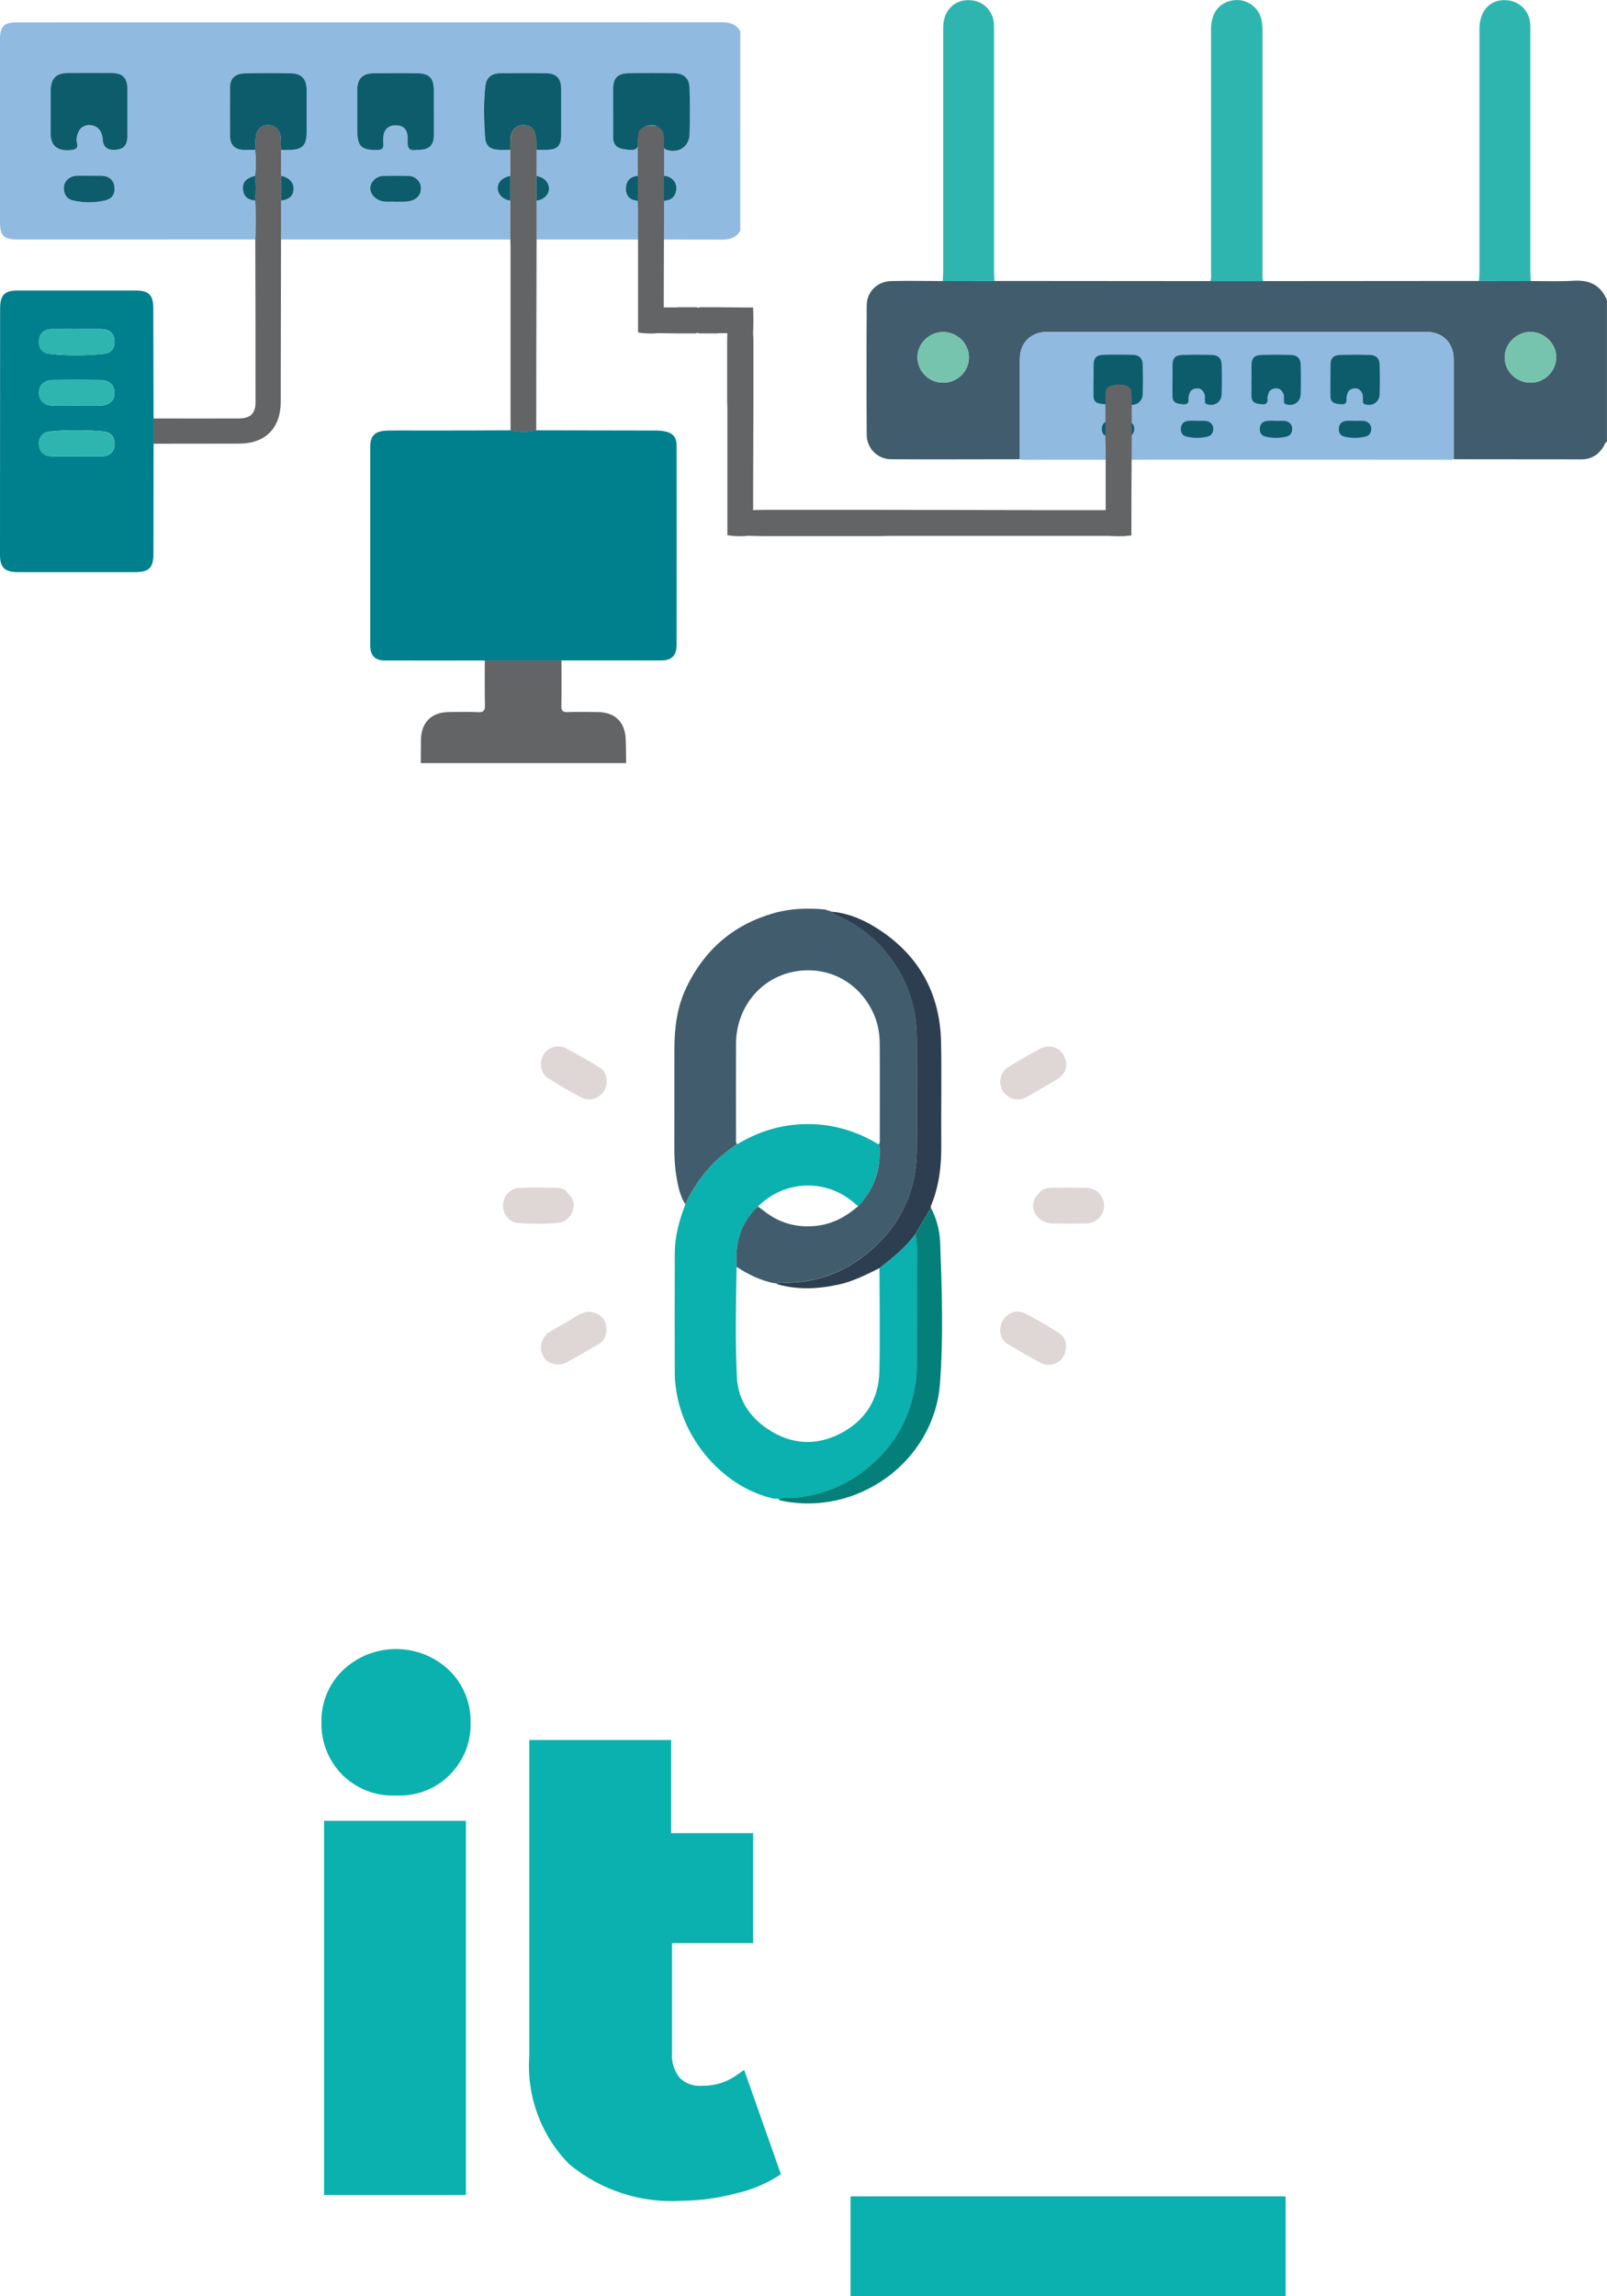 <?xml version="1.0" encoding="UTF-8"?>
<svg xmlns="http://www.w3.org/2000/svg" id="Ebene_2" viewBox="0 0 300 428.41">
  <defs>
    <style>.cls-1{fill:#00808d;}.cls-2{fill:#f59d1d;}.cls-3{fill:#91bae0;}.cls-4{fill:#ded7d5;}.cls-5{fill:#d1d8d5;}.cls-6{fill:#afb9b6;}.cls-7{fill:#415d6d;}.cls-8{fill:#057f79;}.cls-9{fill:#0d5c6c;}.cls-10{fill:#0ab1ae;}.cls-11{fill:#626465;}.cls-12{fill:#2d3e50;}.cls-13{fill:#77c4ae;}.cls-14{fill:#2fb5af;}</style>
  </defs>
  <g id="Managed_Network">
    <g>
      <path class="cls-3" d="M95.26,44.69c-14.27,0-28.54,0-42.81,0,0-2.42,0-4.85,.01-7.27,1.51-.18,2.26-.84,2.33-2.05,.08-1.29-.77-2.23-2.33-2.57v-4.84c.49,0,.99,0,1.48,0,2.47,0,3.28-.81,3.28-3.28,0-2.65,0-5.29,0-7.94,0-1.94-.9-3.01-2.79-3.06-2.91-.08-5.83-.08-8.75,0-1.78,.05-2.74,.98-2.76,2.49-.03,3.1-.03,6.19,0,9.29,.02,1.59,.95,2.47,2.53,2.49,.72,.01,1.44,0,2.15,0,.18,1.61,.18,3.23,0,4.84-1.75,.46-2.4,1.21-2.25,2.63,.12,1.2,.89,1.87,2.26,1.99,.2,2.42,.13,4.84,.04,7.27-14.75,0-29.49,0-44.24,.01-2.75,0-3.41-.65-3.41-3.39,0-11.33,0-22.66,0-33.99,0-2.37,.76-3.13,3.14-3.13,43.88,0,87.76,0,131.65-.02,1.48,0,2.62,.36,3.41,1.64V43.06c-.77,1.3-1.92,1.66-3.4,1.65-11.55-.04-23.1-.02-34.65-.02,0-2.42,0-4.84,0-7.26,1.3-.16,2.28-1.07,2.32-2.15,.05-1.22-.87-2.2-2.32-2.48,0-1.61,0-3.23,0-4.84,.63,0,1.26,0,1.89,0,1.96-.02,2.69-.73,2.7-2.67,.01-2.92,0-5.84,0-8.76,0-1.87-.89-2.83-2.75-2.86-2.87-.04-5.75-.04-8.63,0-1.6,.02-2.57,.77-2.76,2.37-.38,3.17-.27,6.37-.06,9.54,.12,1.77,1.05,2.37,2.82,2.38,.63,0,1.26,0,1.89,0v4.84c-1.48,.29-2.37,1.17-2.35,2.32,.01,1.16,1.01,2.13,2.35,2.29,0,2.42,0,4.84,0,7.27Zm-14.27-23.8c0-1.35,0-2.7,0-4.05,0-2.26-.8-3.14-3.03-3.18-2.74-.05-5.49-.04-8.23,0-2.06,.03-3.03,1.05-3.04,3.1-.01,2.52,0,5.04,0,7.56,0,3,.76,3.7,3.75,3.65,.92-.01,1.21-.34,1.12-1.19-.04-.4-.02-.81,0-1.21,.07-1.4,.97-2.23,2.36-2.2,1.55,.03,2.28,.88,2.18,2.87-.07,1.32,.26,1.99,1.68,1.71,.13-.02,.27,0,.4,0,1.93-.01,2.8-.86,2.81-2.75,0-1.44,0-2.88,0-4.32Zm-57.2,.08c0-1.44,0-2.88,0-4.31,0-2.11-.9-3-3.05-3.02-2.65-.02-5.3-.02-7.95,0-2.34,.01-3.32,1.01-3.33,3.39-.01,2.61,0,5.21-.01,7.82,0,.6,.08,1.17,.3,1.71,.51,1.22,1.92,1.74,3.86,1.41,1.33-.23,.61-1.3,.68-1.96,.15-1.59,.95-2.61,2.29-2.64,1.49-.03,2.48,.98,2.59,2.66q.13,1.99,2.08,1.96c1.81-.03,2.53-.79,2.54-2.69,0-1.44,0-2.88,0-4.31Zm90.66-.07c0,1.57,0,3.14,0,4.71,0,.09,0,.18,0,.27,.14,1.53,1,1.98,3.15,2.12,1.55,.1,1.54-.72,1.49-1.79-.02-.34,.15-.69,.21-1.04,.21-1.15,.97-1.66,2.05-1.78,1.14-.13,1.85,.44,2.32,1.44,.33,.69,.16,1.41,.21,2.12,.03,.38-.09,.8,.45,.99,2.21,.81,4.32-.49,4.39-2.84,.08-2.87,.07-5.75,0-8.62-.04-1.78-1.01-2.75-2.79-2.79-2.87-.07-5.75-.08-8.62,0-2.1,.05-2.86,.94-2.87,3.04,0,1.39,0,2.78,0,4.18ZM16.75,32.79c-.81,0-1.62-.03-2.42,0-1.31,.05-2.39,1-2.4,2.26-.01,1.16,.53,2.09,1.77,2.37,1.9,.43,3.82,.41,5.72,.03,1.52-.3,2.1-1.19,1.94-2.68-.13-1.21-1.05-1.95-2.45-1.98-.72-.01-1.44,0-2.15,0Zm104.83,.02c-.9,0-1.81-.09-2.69,.02-1.11,.15-1.87,.77-2.01,1.99-.14,1.23,.31,2.22,1.49,2.52,2.06,.52,4.17,.51,6.25,.03,1.18-.27,1.67-1.21,1.66-2.32,0-1.21-1.04-2.17-2.27-2.24-.81-.05-1.62,0-2.42,0Zm-47.75,4.84c1.03-.05,2.01,.08,2.99-.23,1.23-.38,1.89-1.33,1.74-2.63-.12-1.03-1.08-1.95-2.19-1.98-1.61-.04-3.23-.04-4.84,0-1.23,.03-2.3,1.02-2.4,2.12-.1,1.05,.69,2.08,1.83,2.49,.97,.35,1.95,.15,2.87,.22Z"></path>
      <path class="cls-11" d="M104.82,123.24c0,2.83,.03,5.66-.02,8.49-.02,.88,.24,1.17,1.14,1.14,1.88-.06,3.77-.04,5.66-.01,3.22,.04,5.08,1.86,5.21,5.08,.06,1.48,.05,2.96,.07,4.44h-38.33c.01-1.43,.01-2.87,.03-4.3,.05-3.27,1.93-5.17,5.18-5.22,1.84-.03,3.68-.07,5.51,.02,1.05,.05,1.28-.33,1.26-1.3-.06-2.78-.02-5.56-.03-8.33,4.77,0,9.53,0,14.3,0Z"></path>
      <path class="cls-1" d="M104.82,123.24c-4.77,0-9.53,0-14.3,0-6.2,0-12.41,.02-18.61,0-1.91,0-2.79-.88-2.79-2.81,0-12.36,0-24.72,0-37.09,0-2.09,.94-2.96,3.27-3,2.92-.04,5.84,0,8.77-.01,4.72,0,9.44-.02,14.16-.04,1.6,.37,3.2,.36,4.79,0,7.41,.01,14.82,.02,22.23,.04,.58,0,1.17,.04,1.73,.15,1.57,.31,2.24,1.09,2.24,2.7,.01,12.4,.02,24.79,0,37.19,0,1.97-.94,2.86-2.9,2.86-6.2,0-12.4,0-18.59-.01Z"></path>
      <path class="cls-1" d="M28.67,82.8c0,6.83-.02,13.67-.02,20.5,0,2.63-.82,3.45-3.45,3.45-7.28,0-14.57,0-21.85,0C.86,106.74,0,105.9,0,103.47c0-15.29,.01-30.57,.02-45.86,0-2.58,.81-3.41,3.36-3.41,7.28,0,14.57,0,21.85,0,2.57,0,3.39,.82,3.39,3.38,.02,6.83,.03,13.67,.05,20.5,0,1.57,0,3.14,0,4.72Zm-14.24-21.39c-1.62,0-3.24-.03-4.85,0-1.38,.04-2.21,.85-2.3,2.14-.09,1.34,.52,2.3,1.91,2.46,3.39,.39,6.8,.36,10.2,.01,1.47-.15,2.09-1.14,1.98-2.53-.11-1.32-.97-2.06-2.49-2.09-1.48-.02-2.96,0-4.45,0Zm-.01,23.76c1.48,0,2.97,.02,4.45,0,1.52-.02,2.39-.76,2.5-2.08,.12-1.44-.53-2.43-2.1-2.58-3.3-.31-6.63-.33-9.93,.01-1.54,.16-2.19,1.17-2.04,2.61,.14,1.3,1.01,2.01,2.55,2.03,1.53,.02,3.05,0,4.58,0Zm-.15-9.47c1.43,0,2.87,.03,4.3,0,1.82-.04,2.79-.89,2.8-2.38,0-1.51-.95-2.4-2.75-2.42-2.87-.04-5.74-.04-8.61,0-1.8,.03-2.75,.93-2.73,2.44,.02,1.44,.96,2.3,2.69,2.36,1.43,.05,2.87,0,4.3,.01Z"></path>
      <path class="cls-11" d="M28.67,82.8c0-1.57,0-3.14,0-4.72,5.3,0,10.59,.02,15.89,0,2.13,0,3.14-.89,3.14-2.98,.02-10.14-.02-20.28-.04-30.43,.09-2.42,.16-4.85-.04-7.27,.17-1.54,.18-3.08,0-4.62,.18-1.61,.18-3.23,0-4.84,.04-.8,.07-1.59,.13-2.39,.11-1.41,.97-2.24,2.31-2.25,1.3,0,2.23,.87,2.33,2.24,.06,.8,.06,1.6,.08,2.4,0,1.61,0,3.23,0,4.84,0,1.54,0,3.08,0,4.62,0,2.42,0,4.85-.01,7.27-.02,8.77-.03,17.53-.05,26.3,0,1.35,0,2.7,0,4.05-.02,4.84-2.87,7.73-7.69,7.75-5.35,.02-10.7,.01-16.05,.02Z"></path>
      <path class="cls-11" d="M100.1,80.32c-1.6,.36-3.2,.36-4.79,0,0-11.34,0-22.68,0-34.02,0-.54-.03-1.07-.04-1.61,0-2.42,0-4.84,0-7.27,0-1.54,0-3.08,0-4.62,0-1.61,0-3.23,0-4.84,.02-.8,0-1.61,.07-2.4,.13-1.3,1.04-2.18,2.24-2.23,1.27-.06,2.19,.63,2.43,1.97,.16,.87,.12,1.77,.16,2.66,0,1.61,0,3.23,0,4.84,0,1.54,0,3.08,0,4.62,0,2.42,0,4.84,0,7.26-.02,7.26-.03,14.52-.05,21.78,0,4.62,0,9.23-.01,13.85Z"></path>
      <path class="cls-9" d="M80.99,20.89c0,1.44,0,2.88,0,4.32,0,1.89-.87,2.74-2.81,2.75-.13,0-.27-.02-.4,0-1.43,.27-1.75-.39-1.68-1.71,.1-2-.63-2.84-2.18-2.87-1.39-.03-2.28,.8-2.36,2.2-.02,.4-.04,.81,0,1.21,.09,.85-.2,1.18-1.12,1.19-2.99,.04-3.75-.66-3.75-3.65,0-2.52,0-5.04,0-7.56,0-2.05,.98-3.07,3.04-3.1,2.74-.04,5.49-.05,8.23,0,2.23,.04,3.02,.92,3.03,3.18,0,1.35,0,2.7,0,4.05Z"></path>
      <path class="cls-9" d="M52.47,27.96c-.03-.8-.03-1.6-.08-2.4-.1-1.36-1.03-2.24-2.33-2.24-1.33,0-2.2,.84-2.31,2.25-.06,.79-.09,1.59-.13,2.39-.72,0-1.44,0-2.15,0-1.57-.03-2.51-.9-2.53-2.49-.03-3.09-.03-6.19,0-9.29,.02-1.52,.97-2.45,2.76-2.49,2.91-.08,5.83-.08,8.75,0,1.88,.05,2.78,1.12,2.79,3.06,.01,2.65,0,5.29,0,7.94,0,2.47-.82,3.27-3.28,3.28-.49,0-.99,0-1.48,0Z"></path>
      <path class="cls-9" d="M23.79,20.97c0,1.44,0,2.88,0,4.31-.01,1.9-.73,2.66-2.54,2.69q-1.95,.03-2.08-1.96c-.11-1.68-1.09-2.69-2.59-2.66-1.34,.03-2.14,1.05-2.29,2.64-.06,.66,.66,1.73-.68,1.96-1.94,.33-3.35-.19-3.86-1.41-.23-.54-.31-1.11-.3-1.71,.02-2.61,0-5.21,.01-7.82,.01-2.38,.99-3.37,3.33-3.39,2.65-.02,5.3-.02,7.95,0,2.15,.01,3.04,.91,3.05,3.02,0,1.44,0,2.88,0,4.31Z"></path>
      <path class="cls-9" d="M114.45,20.89c0-1.39,0-2.78,0-4.18,0-2.1,.77-2.99,2.87-3.04,2.87-.07,5.75-.07,8.62,0,1.78,.04,2.75,1.01,2.79,2.79,.07,2.87,.08,5.75,0,8.62-.07,2.36-2.18,3.65-4.39,2.84-.54-.2-.42-.61-.45-.99-.06-.71,.11-1.43-.21-2.12-.47-1-1.19-1.56-2.32-1.44-1.08,.12-1.84,.63-2.05,1.78-.06,.35-.23,.7-.21,1.04,.06,1.08,.06,1.89-1.49,1.79-2.15-.14-3.01-.59-3.15-2.12,0-.09,0-.18,0-.27,0-1.57,0-3.14,0-4.71Z"></path>
      <path class="cls-9" d="M100.16,27.96c-.05-.89,0-1.79-.16-2.66-.24-1.35-1.16-2.03-2.43-1.97-1.2,.05-2.11,.93-2.24,2.23-.08,.8-.05,1.6-.07,2.4-.63,0-1.26,0-1.89,0-1.77-.02-2.7-.61-2.82-2.38-.21-3.17-.31-6.37,.06-9.54,.19-1.6,1.16-2.34,2.76-2.37,2.87-.04,5.75-.05,8.63,0,1.87,.03,2.75,.99,2.75,2.86,0,2.92,0,5.84,0,8.76,0,1.94-.74,2.65-2.7,2.67-.63,0-1.26,0-1.89,0Z"></path>
      <path class="cls-9" d="M16.75,32.79c.72,0,1.44-.01,2.15,0,1.4,.03,2.31,.77,2.45,1.98,.17,1.49-.41,2.38-1.94,2.68-1.9,.38-3.82,.4-5.72-.03-1.24-.28-1.78-1.21-1.77-2.37,.01-1.26,1.09-2.2,2.4-2.26,.81-.03,1.61,0,2.42,0Z"></path>
      <path class="cls-9" d="M121.58,32.81c.81,0,1.62-.04,2.42,0,1.23,.07,2.26,1.03,2.27,2.24,0,1.1-.48,2.04-1.66,2.32-2.08,.48-4.19,.49-6.25-.03-1.19-.3-1.63-1.29-1.49-2.52,.14-1.22,.9-1.84,2.01-1.99,.88-.12,1.79-.02,2.69-.03Z"></path>
      <path class="cls-9" d="M73.83,37.65c-.92-.08-1.91,.13-2.87-.22-1.13-.41-1.93-1.44-1.83-2.49,.1-1.1,1.18-2.09,2.4-2.12,1.61-.04,3.23-.04,4.84,0,1.1,.03,2.07,.95,2.19,1.98,.15,1.3-.52,2.25-1.74,2.63-.97,.3-1.95,.18-2.99,.23Z"></path>
      <path class="cls-9" d="M47.62,32.8c.19,1.54,.18,3.08,0,4.62-1.37-.11-2.14-.79-2.26-1.99-.14-1.42,.5-2.17,2.25-2.63Z"></path>
      <path class="cls-9" d="M52.47,37.42c0-1.54,0-3.08,0-4.62,1.56,.34,2.42,1.28,2.33,2.57-.08,1.21-.83,1.87-2.33,2.05Z"></path>
      <path class="cls-9" d="M95.26,32.8c0,1.54,0,3.08,0,4.62-1.34-.16-2.34-1.14-2.35-2.29-.01-1.15,.87-2.03,2.35-2.32Z"></path>
      <path class="cls-9" d="M100.16,37.43c0-1.54,0-3.08,0-4.62,1.45,.28,2.37,1.26,2.32,2.48-.04,1.08-1.02,1.99-2.32,2.15Z"></path>
      <path class="cls-14" d="M14.42,61.41c1.48,0,2.97-.02,4.45,0,1.51,.02,2.38,.77,2.49,2.09,.11,1.4-.51,2.38-1.98,2.53-3.39,.35-6.81,.38-10.2-.01-1.39-.16-2-1.12-1.91-2.46,.09-1.29,.92-2.1,2.3-2.14,1.62-.04,3.23,0,4.85-.01Z"></path>
      <path class="cls-14" d="M14.41,85.17c-1.53,0-3.06,.02-4.58,0-1.54-.02-2.41-.73-2.55-2.03-.15-1.44,.5-2.45,2.04-2.61,3.3-.34,6.63-.33,9.93-.01,1.57,.15,2.22,1.13,2.1,2.58-.11,1.31-.98,2.05-2.5,2.08-1.48,.02-2.96,0-4.45,0Z"></path>
      <path class="cls-14" d="M14.26,75.7c-1.43,0-2.87,.04-4.3,0-1.73-.06-2.67-.92-2.69-2.36-.02-1.51,.94-2.42,2.73-2.44,2.87-.04,5.74-.04,8.61,0,1.8,.02,2.76,.92,2.75,2.42,0,1.49-.98,2.34-2.8,2.38-1.43,.03-2.87,0-4.3,0Z"></path>
      <g>
        <path class="cls-7" d="M235.83,52.45c13.42,0,26.84-.02,40.26-.03,3.23,0,6.46,.01,9.69,.02,2.69,0,5.38,.1,8.06-.06,2.93-.17,5.02,.86,6.15,3.62v26.45c-.41,.13-.42,.54-.6,.83-.94,1.52-2.27,2.42-4.08,2.43-7.98,0-15.96-.01-23.94-.02,0-6.25,0-12.5,0-18.75,0-2.92-2.06-5-4.95-5-23.69,0-47.39,0-71.08,0-2.9,0-4.95,2.08-4.95,5,0,6.25,0,12.5,0,18.75-8.01,0-16.01,.05-24.02,0-2.55-.01-4.55-2.01-4.57-4.57-.05-8.05-.05-16.11,0-24.16,.02-2.55,2.01-4.47,4.6-4.52,3.19-.07,6.39-.01,9.58,0,3.23,0,6.46-.01,9.69-.02,13.42,0,26.84,.02,40.27,.03,3.3,0,6.59,0,9.89,0Zm-59.79,18.96c2.68,.01,4.86-2.13,4.84-4.75-.02-2.56-2.17-4.68-4.77-4.71-2.64-.03-4.87,2.18-4.83,4.77,.04,2.59,2.16,4.68,4.76,4.69Zm109.72,0c2.6-.02,4.73-2.13,4.75-4.71,.02-2.6-2.21-4.79-4.85-4.76-2.59,.04-4.75,2.19-4.75,4.73,0,2.63,2.17,4.75,4.86,4.73Z"></path>
        <path class="cls-14" d="M235.83,52.45c-3.3,0-6.59,0-9.89,0,.24-.56,.14-1.15,.14-1.73,0-15.07,0-30.14,0-45.21,0-3.1,1.48-5.03,4.13-5.45,2.34-.37,4.65,1.14,5.25,3.44,.21,.79,.22,1.6,.22,2.41,0,14.94,0,29.87,0,44.81,0,.58-.1,1.17,.14,1.73Z"></path>
        <path class="cls-14" d="M185.68,52.42c-3.23,0-6.46,.01-9.69,.02,.03-.58,.09-1.16,.09-1.74,0-15.2,0-30.39,0-45.59,0-3.29,2.32-5.43,5.41-5.04,2.19,.27,3.87,2.02,4.04,4.22,.05,.58,.04,1.17,.04,1.75,0,14.88,0,29.76,0,44.65,0,.58,.06,1.16,.09,1.74Z"></path>
        <path class="cls-14" d="M285.79,52.44c-3.23,0-6.46-.01-9.69-.02,.03-.58,.09-1.16,.09-1.74,0-15.11,0-30.21,0-45.32,0-3.49,2.16-5.64,5.29-5.3,2.24,.24,3.98,2,4.18,4.25,.04,.49,.03,.99,.03,1.48,0,14.97,0,29.94,0,44.92,0,.58,.06,1.16,.09,1.74Z"></path>
        <path class="cls-13" d="M176.04,71.41c-2.6-.01-4.73-2.1-4.76-4.69-.04-2.6,2.2-4.8,4.83-4.77,2.59,.03,4.75,2.16,4.77,4.71,.02,2.63-2.16,4.77-4.84,4.75Z"></path>
        <path class="cls-13" d="M285.76,71.41c-2.68,.02-4.86-2.1-4.86-4.73,0-2.54,2.16-4.7,4.75-4.73,2.64-.04,4.88,2.15,4.85,4.76-.02,2.58-2.15,4.69-4.75,4.71Z"></path>
        <path class="cls-3" d="M271.37,66.95c0-2.92-2.06-5-4.95-5-23.69,0-47.39,0-71.08,0-2.9,0-4.95,2.08-4.95,5,0,6.25,0,12.5,0,18.75,.22,.03,.44,.08,.66,.08,11.63,0,23.25,0,34.88-.02,3.3,0,6.61,0,9.91,0,11.63,0,23.25,.01,34.88,.02,.22,0,.44-.05,.66-.08,0-6.25,0-12.5,0-18.75Z"></path>
        <g>
          <g>
            <path class="cls-9" d="M204.15,70.85c0-.89,0-1.79,0-2.68,0-1.35,.49-1.92,1.84-1.96,1.85-.05,3.69-.05,5.54,0,1.14,.03,1.76,.65,1.79,1.79,.05,1.85,.05,3.69,0,5.54-.04,1.51-1.4,2.35-2.82,1.83-.35-.13-.27-.39-.29-.64-.04-.45,.07-.92-.14-1.36-.3-.64-.76-1-1.49-.92-.69,.08-1.18,.41-1.32,1.14-.04,.23-.15,.45-.14,.67,.04,.69,.04,1.22-.96,1.15-1.38-.09-1.93-.38-2.02-1.36,0-.06,0-.12,0-.17,0-1.01,0-2.02,0-3.03Z"></path>
            <path class="cls-9" d="M208.73,78.51c.52,0,1.04-.03,1.56,0,.79,.05,1.46,.66,1.46,1.44,0,.71-.31,1.31-1.07,1.49-1.33,.31-2.69,.32-4.01-.02-.76-.19-1.05-.83-.96-1.62,.09-.78,.58-1.18,1.29-1.28,.57-.08,1.15-.02,1.73-.02Z"></path>
          </g>
          <g>
            <path class="cls-9" d="M248.38,70.87c0-.89,0-1.79,0-2.68,0-1.35,.49-1.92,1.84-1.96,1.85-.05,3.69-.05,5.54,0,1.14,.03,1.76,.65,1.79,1.79,.05,1.85,.05,3.69,0,5.54-.04,1.51-1.4,2.35-2.82,1.83-.35-.13-.27-.39-.29-.64-.04-.45,.07-.92-.14-1.36-.3-.64-.76-1-1.49-.92-.69,.08-1.18,.41-1.32,1.14-.04,.23-.15,.45-.14,.67,.04,.69,.04,1.22-.96,1.15-1.38-.09-1.93-.38-2.02-1.36,0-.06,0-.12,0-.17,0-1.01,0-2.02,0-3.03Z"></path>
            <path class="cls-9" d="M252.97,78.53c.52,0,1.04-.03,1.56,0,.79,.05,1.46,.66,1.46,1.44,0,.71-.31,1.31-1.07,1.49-1.33,.31-2.69,.32-4.01-.02-.76-.19-1.05-.83-.96-1.62,.09-.78,.58-1.18,1.29-1.28,.57-.08,1.15-.02,1.73-.02Z"></path>
          </g>
          <g>
            <path class="cls-9" d="M233.64,70.87c0-.89,0-1.79,0-2.68,0-1.35,.49-1.92,1.84-1.96,1.85-.05,3.69-.05,5.54,0,1.14,.03,1.76,.65,1.79,1.79,.05,1.85,.05,3.69,0,5.54-.04,1.51-1.4,2.35-2.82,1.83-.35-.13-.27-.39-.29-.64-.04-.45,.07-.92-.14-1.36-.3-.64-.76-1-1.49-.92-.69,.08-1.18,.41-1.32,1.14-.04,.23-.15,.45-.14,.67,.04,.69,.04,1.22-.96,1.15-1.38-.09-1.93-.38-2.02-1.36,0-.06,0-.12,0-.17,0-1.01,0-2.02,0-3.03Z"></path>
            <path class="cls-9" d="M238.22,78.53c.52,0,1.04-.03,1.56,0,.79,.05,1.46,.66,1.46,1.44,0,.71-.31,1.31-1.07,1.49-1.33,.31-2.69,.32-4.01-.02-.76-.19-1.05-.83-.96-1.62,.09-.78,.58-1.18,1.29-1.28,.57-.08,1.15-.02,1.73-.02Z"></path>
          </g>
          <g>
            <path class="cls-9" d="M218.89,70.87c0-.89,0-1.79,0-2.68,0-1.35,.49-1.92,1.84-1.96,1.85-.05,3.69-.05,5.54,0,1.14,.03,1.76,.65,1.79,1.79,.05,1.85,.05,3.69,0,5.54-.04,1.51-1.4,2.35-2.82,1.83-.35-.13-.27-.39-.29-.64-.04-.45,.07-.92-.14-1.36-.3-.64-.76-1-1.49-.92-.69,.08-1.18,.41-1.32,1.14-.04,.23-.15,.45-.14,.67,.04,.69,.04,1.22-.96,1.15-1.38-.09-1.93-.38-2.02-1.36,0-.06,0-.12,0-.17,0-1.01,0-2.02,0-3.03Z"></path>
            <path class="cls-9" d="M223.48,78.53c.52,0,1.04-.03,1.56,0,.79,.05,1.46,.66,1.46,1.44,0,.71-.31,1.31-1.07,1.49-1.33,.31-2.69,.32-4.01-.02-.76-.19-1.05-.83-.96-1.62,.09-.78,.58-1.18,1.29-1.28,.57-.08,1.15-.02,1.73-.02Z"></path>
          </g>
        </g>
      </g>
      <path class="cls-11" d="M211.2,99.91c-1.6,.18-3.2,.18-4.79,0,0-5.61,0-11.22,0-16.82,0-.27-.03-.53-.04-.8,0-1.2,0-2.4,0-3.59,0-.76,0-1.52,0-2.28,0-.8,0-1.6,0-2.39,.02-.4,0-.79,.07-1.19,.13-.64,1.04-1.08,2.24-1.1,1.27-.03,2.19,.31,2.43,.98,.16,.43,.12,.88,.16,1.31,0,.8,0,1.6,0,2.39,0,.76,0,1.52,0,2.29,0,1.2,0,2.39,0,3.59-.02,3.59-.03,7.18-.05,10.77,0,2.28,0,4.57-.01,6.85Z"></path>
      <path class="cls-11" d="M210.18,95.2c.46,1.6,.47,3.2,0,4.79-14.59,0-29.18,0-43.76,0-.69,0-1.38,.03-2.07,.04-3.12,0-6.23,0-9.35,0-1.98,0-3.96,0-5.94,0-2.08,0-4.15,0-6.23,0-1.03-.02-2.07,0-3.09-.07-1.68-.13-2.8-1.04-2.87-2.24-.07-1.27,.81-2.19,2.54-2.43,1.12-.16,2.28-.12,3.42-.16,2.08,0,4.15,0,6.23,0,1.98,0,3.96,0,5.95,0,3.11,0,6.23,0,9.34,0,9.34,.02,18.68,.03,28.02,.05,5.94,0,11.88,0,17.82,.01Z"></path>
      <path class="cls-11" d="M140.58,99.86c-1.6,.25-3.2,.25-4.79,0,0-7.86,0-15.72,0-23.58,0-.37-.03-.74-.04-1.12,0-1.68,0-3.36,0-5.04,0-1.07,0-2.13,0-3.2,0-1.12,0-2.24,0-3.36,.02-.56,0-1.11,.07-1.67,.13-.9,1.04-1.51,2.24-1.55,1.27-.04,2.19,.44,2.43,1.37,.16,.6,.12,1.23,.16,1.84,0,1.12,0,2.24,0,3.36,0,1.07,0,2.14,0,3.2,0,1.68,0,3.36,0,5.03-.02,5.03-.03,10.07-.05,15.1,0,3.2,0,6.4-.01,9.6Z"></path>
      <path class="cls-11" d="M140.59,57.38c-.87,0-1.73,0-2.6-.01-1.36-.01-2.73-.03-4.09-.05-.45,0-.91,0-1.36,0-.29,0-.58,0-.87,0h-.91c-.15,.04-.31,.03-.46,.14-.02-.02-.03-.06-.05-.07-.15-.08-.3-.05-.45-.07-.3,0-.61,0-.91,0-.29,0-.58,0-.87,0-.46,0-.91,0-1.37,0-.1,.01-.2,.04-.3,.04-2.13,0-4.26,0-6.39,0-.07,1.6-.07,3.2,0,4.79,.87,0,1.73,0,2.6,.01,1.36,.01,2.73,.03,4.09,.05,.45,0,.91,0,1.36,0,.29,0,.58,0,.87,0,.3,0,.61,0,.91,0,.15-.04,.31-.03,.46-.14,.02,.02,.03,.06,.05,.07,.15,.08,.3,.05,.45,.07,.3,0,.61,0,.91,0,.29,0,.58,0,.87,0,.46,0,.91,0,1.37,0,.1-.01,.2-.04,.3-.04,2.13,0,4.26,0,6.39,0,.07-1.6,.07-3.2,0-4.79Z"></path>
      <path class="cls-11" d="M123.9,62.04c-1.6,.24-3.2,.25-4.79,0,0-7.68,0-15.36,0-23.05,0-.36-.03-.73-.04-1.09,0-1.64,0-3.28,0-4.92,0-1.04,0-2.09,0-3.13,0-1.09,0-2.19,0-3.28,.02-.54,0-1.09,.07-1.63,.13-.88,1.04-1.47,2.24-1.51,1.27-.04,2.19,.43,2.43,1.34,.16,.59,.12,1.2,.16,1.8,0,1.09,0,2.19,0,3.28,0,1.04,0,2.09,0,3.13,0,1.64,0,3.28,0,4.92-.02,4.92-.03,9.84-.05,14.76,0,3.13,0,6.26-.01,9.38Z"></path>
    </g>
    <g>
      <g>
        <path class="cls-10" d="M144.53,279.64c-9.07-1.95-16.83-10.51-18.28-20.17-.15-1.02-.28-2.06-.28-3.09-.02-7.52-.03-15.04,0-22.56,.01-3.06,.79-5.98,1.87-8.82l.08-.31h.02c2.2-4.61,5.33-8.41,9.65-11.17,3.66-2.22,7.62-3.53,11.91-3.75,5.24-.27,10.06,1.05,14.53,3.76,.24,.36,.15,.77,.16,1.16,.16,4.03-1.27,7.46-3.99,10.38-.24-.2-.49-.4-.73-.61-5.26-4.59-13.04-4.3-17.99,.67-3.29,3.06-4.3,6.92-3.97,11.26-.13,6.88-.28,13.77,.06,20.64,.2,4.09,2.36,7.34,5.74,9.6,4.31,2.9,8.97,3.22,13.58,.84,4.65-2.4,7.17-6.38,7.28-11.63,.13-6.41,.02-12.82,.01-19.23,2.44-1.91,4.87-3.84,6.74-6.36,.16,.94,.27,1.88,.27,2.84,0,7.45,0,14.89-.02,22.34,0,.99-.12,1.98-.27,2.96-1.09,6.85-4.5,12.31-10.05,16.42-3.49,2.58-7.44,4-11.74,4.59-1.24,.17-2.54-.21-3.71,.43l.02-.02c-.14-.18-.31-.28-.54-.15h.04c-.13-.02-.25-.02-.38-.02Z"></path>
        <path class="cls-7" d="M137.58,213.52c-4.33,2.77-7.46,6.57-9.65,11.17-1.05-1.64-1.38-3.52-1.69-5.39-.29-1.76-.36-3.55-.35-5.34,.02-6.13,0-12.26,.01-18.39,.01-3.93,.53-7.78,2.25-11.36,3.36-6.99,8.75-11.66,16.24-13.81,3.17-.91,6.41-1.02,9.68-.7,.15,.01,.28,.13,.42,.19,.13,0,.26,.02,.38,.03h-.02c.15,.13,.3,.25,.52,.17h-.01c.24,.27,.51,.48,.85,.63,3.74,1.68,6.92,4.06,9.51,7.31,3.67,4.61,5.42,9.81,5.44,15.64,.03,7.01,.06,14.02,0,21.02-.08,8-3.39,14.53-9.61,19.44-4.38,3.46-9.47,5.27-15.14,5.18-.46,0-.97-.16-1.35,.26h.02c-.16-.17-.34-.26-.57-.14-2.55-.52-4.84-1.64-7-3.05-.33-4.34,.68-8.2,3.97-11.26,.35,.25,.72,.49,1.06,.76,3,2.42,6.41,3.3,10.21,2.8,2.89-.39,5.29-1.76,7.46-3.62,2.73-2.92,4.15-6.35,3.99-10.38-.02-.39,.08-.8-.16-1.16,.29-.34,.2-.76,.2-1.15,0-5.85,.03-11.7-.01-17.56-.01-1.91-.31-3.78-1.1-5.57-2.32-5.25-7.17-8.33-12.61-8.19-7.5,.19-13.09,6.17-13.12,13.75-.03,5.85,0,11.7,0,17.56,0,.39-.08,.8,.2,1.15Z"></path>
        <path class="cls-12" d="M145.05,239.59c.39-.42,.9-.27,1.35-.26,5.67,.09,10.76-1.72,15.14-5.18,6.22-4.92,9.53-11.44,9.61-19.44,.07-7.01,.03-14.02,0-21.02-.02-5.83-1.77-11.04-5.44-15.64-2.59-3.25-5.77-5.62-9.51-7.31-.34-.15-.61-.36-.85-.63,3.16,.31,5.99,1.55,8.6,3.24,7.64,4.94,11.55,12.05,11.73,21.11,.13,6.36-.02,12.73,.04,19.1,.04,3.98-.41,7.85-1.97,11.54l.03,.29v-.02c-.96,1.63-1.93,3.26-2.89,4.9-1.87,2.52-4.29,4.45-6.74,6.36-2.45,1.21-4.88,2.46-7.58,3.05-3.86,.84-7.7,1.03-11.53-.08Z"></path>
        <path class="cls-8" d="M170.9,230.26c.96-1.63,1.93-3.26,2.89-4.9,1.1,2.08,1.65,4.34,1.73,6.63,.32,8.71,.61,17.46-.04,26.14-1.09,14.55-15.4,24.9-29.67,21.86-.15-.03-.29-.11-.43-.17,1.17-.64,2.48-.26,3.71-.43,4.3-.58,8.25-2.01,11.74-4.59,5.55-4.11,8.96-9.57,10.05-16.42,.15-.98,.27-1.97,.27-2.96,.02-7.45,0-14.89,.02-22.34,0-.96-.1-1.9-.27-2.84Z"></path>
        <path class="cls-6" d="M155.37,170.1c-.22,.09-.38-.03-.52-.17,.21-.04,.38,.02,.52,.17Z"></path>
        <path class="cls-6" d="M154.86,169.93c-.13,0-.26-.02-.38-.03,.13,0,.26,.02,.38,.03Z"></path>
        <path class="cls-5" d="M127.9,224.69l-.08,.31,.08-.31Z"></path>
        <path class="cls-2" d="M173.79,225.38l-.03-.29,.03,.29Z"></path>
        <path class="cls-6" d="M145.06,239.58c-.19-.04-.38-.09-.57-.13,.23-.12,.4-.03,.57,.13Z"></path>
      </g>
      <g>
        <path class="cls-4" d="M194.12,222.47c.57-.73,1.52-.85,2.48-.86,2.01-.03,4.02-.03,6.04,0,2,.03,3.45,1.44,3.46,3.32,.01,1.88-1.43,3.32-3.43,3.35-2.05,.03-4.1,.04-6.15,0-2.6-.06-4.26-2.29-3.42-4.49,.19-.51,.58-.83,1.02-1.31Z"></path>
        <path class="cls-4" d="M105.94,222.59c1.15,.96,1.39,2.12,.96,3.34-.42,1.18-1.26,2.07-2.6,2.22-2.48,.28-4.98,.2-7.46,.06-1.79-.1-2.98-1.65-2.93-3.36,.05-1.68,1.25-3.11,2.99-3.21,2.34-.12,4.69-.07,7.03,0,.79,.02,1.62,.22,2.01,.94Z"></path>
        <path class="cls-4" d="M187.75,245.68c1.02-1,2.45-1.27,3.84-.52,2.05,1.1,4.08,2.27,6.05,3.52,1.49,.94,1.78,2.82,.85,4.47-.75,1.33-2.68,1.95-4.13,1.18-2.19-1.16-4.34-2.39-6.45-3.7-1.52-.95-1.55-3.58-.17-4.94Z"></path>
        <path class="cls-4" d="M187.61,204.08c-1.39-1.45-1.08-3.97,.66-5.01,1.94-1.16,3.89-2.31,5.87-3.38,1.65-.89,3.58-.35,4.38,1.13,1,1.84,.56,3.54-1.23,4.6-1.85,1.1-3.71,2.18-5.57,3.25-1.41,.81-3,.56-4.11-.59Z"></path>
        <path class="cls-4" d="M112.33,204.11c-1.08,1.07-2.51,1.37-3.93,.6-2.06-1.1-4.09-2.27-6.05-3.52-1.52-.97-1.78-2.92-.77-4.58,.75-1.23,2.7-1.77,4.11-1.01,2.15,1.16,4.28,2.37,6.36,3.65,1.5,.92,1.61,3.55,.29,4.86Z"></path>
        <path class="cls-4" d="M102.26,248.72c1.36-.8,3.13-1.82,4.88-2.86,.66-.39,1.31-.81,2.06-1,1.48-.38,3.17,.44,3.74,1.79,.53,1.24,.35,3.27-1.19,4.14-2.04,1.14-4.02,2.37-6.08,3.48-1.35,.73-3.3,.24-4.06-.9-.96-1.43-.84-3.18,.63-4.66Z"></path>
      </g>
    </g>
    <g>
      <rect class="cls-10" x="60.5" y="339.74" width="26.48" height="69.8"></rect>
      <path class="cls-10" d="M73.76,335.02c-3.7,.13-7.28-1.29-9.89-3.9-2.57-2.61-3.96-6.15-3.86-9.81-.07-3.69,1.42-7.24,4.11-9.77,5.53-5.14,14.09-5.14,19.62,0,2.68,2.54,4.16,6.08,4.11,9.77,.25,7.32-5.47,13.46-12.79,13.71-.31,.01-.61,.01-.92,0h-.37Z"></path>
      <path class="cls-10" d="M127.34,410.64c-7.63,.49-15.16-1.95-21.06-6.82-5.28-5.34-8-12.71-7.47-20.2v-58.96h26.48v17.37h15.31v20.53h-15.15v20.53c-.13,1.66,.39,3.31,1.44,4.6,1.08,1.08,2.59,1.62,4.11,1.48,2.23,.06,4.43-.57,6.28-1.81l1.64-1.15,6.86,19.46-1.03,.66c-2.38,1.42-4.97,2.43-7.68,3-3.18,.83-6.45,1.27-9.73,1.31Z"></path>
      <rect class="cls-10" x="158.79" y="409.81" width="81.21" height="18.6"></rect>
    </g>
  </g>
</svg>

